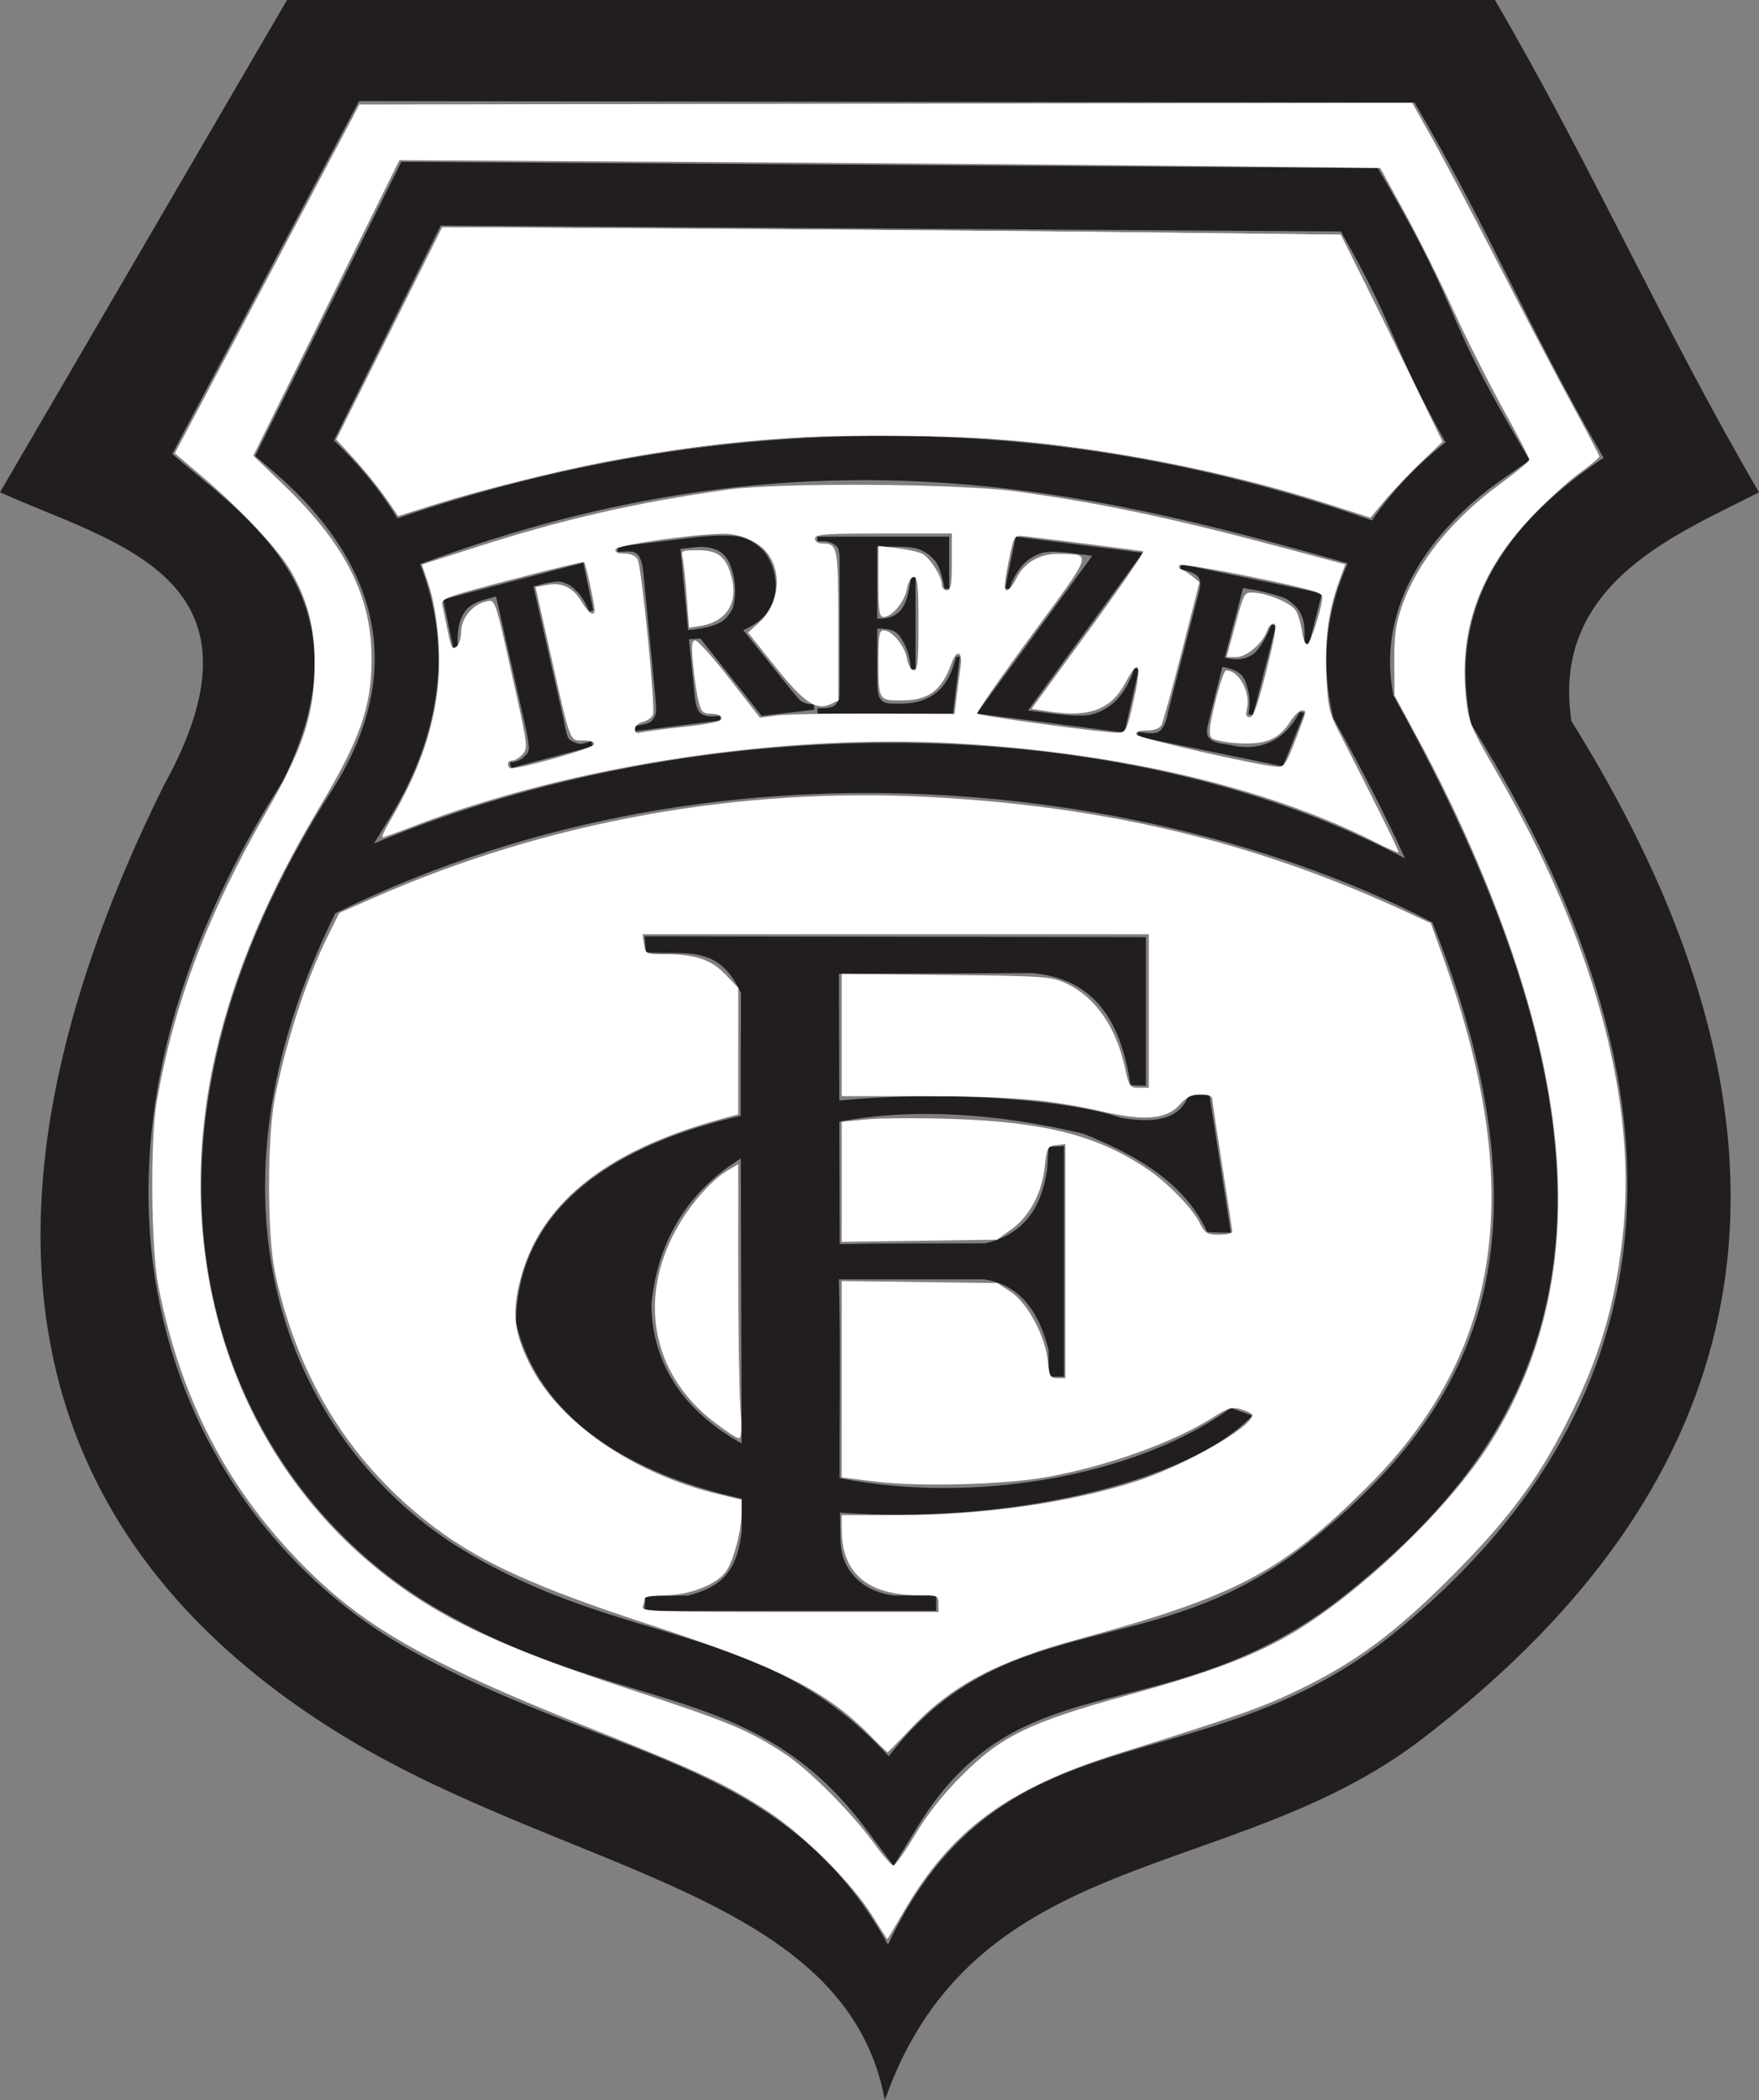 <?xml version="1.0" encoding="UTF-8" standalone="no"?>
<svg
xmlns:dc="http://purl.org/dc/elements/1.1/"
xmlns:cc="http://creativecommons.org/ns#"
xmlns:rdf="http://www.w3.org/1999/02/22-rdf-syntax-ns#"
xmlns:svg="http://www.w3.org/2000/svg"
xmlns="http://www.w3.org/2000/svg"
xmlns:sodipodi="http://sodipodi.sourceforge.net/DTD/sodipodi-0.dtd"
xmlns:inkscape="http://www.inkscape.org/namespaces/inkscape"
id="svg2"
version="1.1"
inkscape:version="0.48.0 r9654"
width="184.045"
height="219.684"
xml:space="preserve"
sodipodi:docname="Treze FC2.svg"><rect width="100%" height="100%" fill="#808080" stroke="none"/><defs
id="defs6" /><sodipodi:namedview
pagecolor="#ffffff"
bordercolor="#666666"
borderopacity="1"
objecttolerance="10"
gridtolerance="10"
guidetolerance="10"
inkscape:pageopacity="0"
inkscape:pageshadow="2"
inkscape:window-width="1515"
inkscape:window-height="971"
id="namedview4"
showgrid="false"
fit-margin-top="0"
fit-margin-left="0"
fit-margin-right="0"
fit-margin-bottom="0"
inkscape:zoom="2.8632034"
inkscape:cx="144.57722"
inkscape:cy="83.473189"
inkscape:window-x="106"
inkscape:window-y="0"
inkscape:window-maximized="0"
inkscape:current-layer="g12" /><g
id="g10"
inkscape:groupmode="layer"
inkscape:label="Palestra_Italia_Foot-Ball_Club_de_Curitiba-PR.eps"
transform="matrix(1.25,0,0,-1.25,-145.548,724.04)"><g
id="g12"><g
transform="translate(-425.879,1180.416)"
inkscape:label="Paulista_Futebol_Clube_SP.eps"
id="g10-9"><g
id="g4"
transform="matrix(1,0,0,-1,-181.776,492.923)"><g
transform="matrix(1,0,0,-1,701.334,1278.358)"
id="g3146"><g
transform="scale(0.24,0.24)"
id="g3148"><path
id="path3152"
style="fill:#221e1f;fill-opacity:1;fill-rule:evenodd;stroke:none"
d="m 516.637,385.957 7.472,-48.055 c -2.402,0 -5.605,0 -8.273,0.27 -8.543,18.687 -27.5,27.762 -42.981,34.172 -30.945,7.437 -60.578,8.996 -85.285,4.238 l 0.121,-42.684 c 16.821,0.266 33.907,0.266 50.723,0.266 17.356,4.008 20.289,17.887 21.625,25.629 l 0.535,8.012 5.34,0.265 0,-80.355 -5.34,0 c 0,2.937 0,6.14 0,9.074 -2.937,12.016 -9.078,22.961 -22.691,24.828 l -50.457,0 c 0.609,-24.39 0.137,-46.152 0.23,-69.285 45.188,-9.156 102.903,0.008 136.453,24.438 l 7.477,-2.668 C 509.43,250.688 446.176,236.09 387.762,240.27 c 0.047,-3.36 0.109,-6.762 0.199,-10.219 0.531,-11.211 9.074,-17.621 18.684,-18.688 l 14.683,0 0,-5.34 -101.711,0 0.266,5.075 c 5.074,0 9.879,0.265 14.949,0.265 11.481,2.938 17.086,8.278 18.688,22.426 l -0.004,11.352 c -39.036,8.668 -70.879,27.961 -78.75,61.527 0.718,41.246 36.289,62.348 78.418,71.949 -0.008,14.289 0.007,28.574 0.07,42.848 -7.742,16.816 -18.422,13.348 -33.106,14.148 l -0.531,5.606 174.86,-0.266 0,-51.793 c -1.868,0 -3.469,0 -5.34,0.27 -2.668,16.55 -8.809,36.84 -34.438,38.976 l -67.273,-0.269 0.125,-44.153 c 41.937,3.95 83.015,-0.617 98.117,-6.035 11.211,-1.871 20.555,-1.07 23.762,8.008 l 7.207,0 z M 353.199,363.762 c -17.597,-10.949 -29.027,-27.805 -31.179,-50.953 0.234,-21.942 12.597,-37.926 31.464,-48.426 -0.07,33.101 -0.234,66.254 -0.285,99.379"
inkscape:connector-curvature="0" /><path
id="path3154"
style="fill:#221e1f;fill-opacity:1;fill-rule:evenodd;stroke:none"
d="m 493.41,574.969 -40.047,-54.996 10.68,-1.336 c 5.074,-0.532 8.543,-0.532 10.68,-0.266 3.468,0.801 6.672,2.402 9.343,5.074 2.668,2.668 4.805,6.407 6.407,11.211 l 1.601,0 -5.07,-22.426 -51.527,6.676 40.312,54.992 -8.273,1.071 c -3.473,0.265 -5.61,0.531 -6.676,0.265 -1.867,0 -3.738,-0.535 -5.606,-1.601 -1.871,-1.067 -3.472,-2.403 -4.804,-4.27 -1.336,-1.871 -2.672,-4.008 -3.473,-6.941 l -1.602,0 3.739,18.152 44.316,-5.605"
inkscape:connector-curvature="0" /><path
id="path3156"
style="fill:#221e1f;fill-opacity:1;fill-rule:evenodd;stroke:none"
d="m 400.773,577.105 0,-25.097 1.067,0 c 3.473,0 6.14,1.336 7.742,3.738 1.602,2.402 2.402,6.141 2.938,10.68 l 1.601,0 0,-32.035 -1.601,0 c -0.266,3.468 -1.067,6.406 -2.137,8.543 -1.067,2.132 -2.137,3.734 -3.469,4.535 -1.336,0.801 -3.473,1.07 -6.141,1.07 l 0,-17.351 c 0,-3.473 0.266,-5.34 0.536,-6.141 0.265,-0.801 0.8,-1.336 1.332,-1.871 0.8,-0.531 1.871,-0.801 3.472,-0.801 l 3.203,0 c 5.071,0 9.075,1.336 12.282,4.004 3.203,2.672 5.336,6.676 6.672,12.281 l 1.335,0 -2.402,-19.754 -47.254,0 0,1.867 1.871,0 c 1.602,0 2.938,0.266 4.004,0.801 0.535,0.535 1.067,1.336 1.602,2.137 0.265,0.801 0.265,2.668 0.265,5.871 l 0,40.582 c 0,2.668 0,4.535 -0.265,5.07 0,1.071 -0.535,1.871 -1.336,2.403 -1.067,0.801 -2.402,1.336 -4.27,1.336 l -1.871,0 0,1.601 45.918,0 0,-18.152 -1.601,0 c -0.801,4.539 -1.868,7.742 -3.203,9.609 -1.602,1.867 -3.473,3.469 -6.141,4.274 -1.336,0.531 -4.27,0.8 -8.277,0.8 l -5.872,0"
inkscape:connector-curvature="0" /><path
id="path3158"
style="fill:#221e1f;fill-opacity:1;fill-rule:evenodd;stroke:none"
d="m 335.102,544.801 1.867,-18.153 c 0.265,-3.472 0.801,-5.609 1.336,-6.41 0.265,-0.8 1.066,-1.601 2.136,-1.867 1.067,-0.535 2.934,-0.535 5.606,-0.266 l 0,-1.601 -29.633,-3.738 0,1.867 c 2.668,0.269 4.27,0.801 5.34,1.336 0.801,0.801 1.332,1.601 1.601,2.402 0.532,1.067 0.266,3.203 0,6.676 l -4.007,41.644 c -0.266,3.473 -0.801,5.606 -1.332,6.407 -0.27,1.07 -1.071,1.601 -2.137,2.136 -1.066,0.266 -2.938,0.266 -5.606,0 l 0,1.871 26.696,3.204 c 7.207,0.8 12.281,0.8 15.75,0.265 3.203,-0.801 6.14,-2.402 8.543,-5.074 2.136,-2.668 3.472,-5.871 4.004,-9.875 0.535,-4.539 -0.801,-8.812 -3.469,-12.281 -1.867,-2.137 -4.539,-4.004 -7.742,-5.34 l 16.019,-20.024 c 2.133,-2.667 3.469,-4.269 4.27,-4.804 1.336,-0.801 2.672,-1.067 4.273,-1.067 l 0.266,-1.871 -18.422,-2.133 -21.356,26.961 -4.003,-0.265 z m -2.938,31.504 2.668,-28.301 2.402,0.266 c 4.008,0.535 6.942,1.335 8.813,2.406 1.867,1.066 3.203,2.668 4.269,4.804 0.801,2.403 1.071,5.071 0.801,8.543 -0.531,4.805 -1.867,8.274 -4.004,10.411 -2.402,2.136 -5.871,2.937 -10.41,2.402 l -4.539,-0.531"
inkscape:connector-curvature="0" /><path
id="path3160"
style="fill:#221e1f;fill-opacity:1;fill-rule:evenodd;stroke:none"
d="m 298.258,571.496 3.472,-16.551 -1.335,-0.535 c -1.602,3.738 -3.204,6.141 -4.805,7.477 -1.336,1.601 -2.938,2.402 -5.074,2.937 -1.067,0.266 -2.934,0 -5.606,-0.535 l -4.004,-1.066 10.68,-47.254 c 0.531,-3.203 1.066,-5.074 1.602,-5.875 0.531,-0.531 1.332,-1.067 2.402,-1.332 1.066,-0.535 2.137,-0.535 3.738,0 l 1.867,0.531 0.266,-1.867 -28.297,-7.477 -0.535,1.871 1.871,0.266 c 1.602,0.535 2.668,1.07 3.469,2.137 0.801,0.535 1.07,1.336 1.336,2.402 0,0.801 -0.266,2.938 -0.801,5.871 l -10.68,47.254 -3.738,-1.066 c -3.734,-1.071 -6.141,-2.403 -7.473,-4.805 -1.871,-2.938 -2.402,-6.941 -2.136,-11.481 l -1.602,-0.535 -3.473,16.821 48.856,12.812"
inkscape:connector-curvature="0" /><path
id="path3162"
style="fill:#221e1f;fill-opacity:1;fill-rule:evenodd;stroke:none"
d="m 528.383,562.688 -6.406,-24.293 1.332,-0.27 c 3.738,-0.801 6.675,0 9.078,1.871 2.136,2.137 4.004,5.34 5.875,9.879 l 1.601,-0.27 -8.011,-31.234 -1.602,0.266 c 0.535,3.472 0.535,6.41 -0.266,8.812 -0.535,2.403 -1.336,4.27 -2.668,5.34 -1.336,1.066 -3.207,1.867 -6.14,2.402 l -4.274,-16.82 c -0.8,-3.469 -1.336,-5.34 -1.066,-6.141 0,-0.8 0.266,-1.601 1.066,-2.136 0.536,-0.801 1.602,-1.067 3.473,-1.602 l 3.469,-0.531 c 5.34,-1.336 10.144,-0.801 14.148,1.066 4.004,1.868 7.477,5.34 10.145,10.411 l 1.601,-0.266 -7.472,-18.688 -50.723,10.411 0.266,1.601 1.867,-0.266 c 1.871,-0.265 3.203,-0.265 4.539,0 0.801,0.266 1.601,0.801 2.137,1.872 0.535,0.531 1.336,2.402 1.867,5.336 l 10.144,39.511 c 0.801,2.672 1.071,4.274 1.071,5.074 0,1.067 -0.27,1.868 -0.801,2.668 -1.07,1.071 -2.403,1.602 -4.274,2.137 l -1.867,0.266 0.266,1.871 49.121,-10.145 -4.539,-17.886 -1.602,0.531 c 0.27,4.539 0,7.742 -1.066,9.879 -1.067,2.402 -2.938,4.004 -5.34,5.605 -1.602,0.801 -4.539,1.602 -9.078,2.672 l -5.871,1.067"
inkscape:connector-curvature="0" /><path
id="path3164"
style="fill:#221e1f;fill-opacity:1;fill-rule:evenodd;stroke:none"
d="M 616.215,767.715 C 649.582,710.586 674.945,653.188 708.316,596.059 681.086,581.91 635.434,564.824 642.91,516.234 757.707,332.297 671.477,223.109 590.586,161.172 524.645,110.715 434.945,124.867 403.441,35.434 390.094,107.246 294.789,114.453 216.566,161.172 128.203,214.301 61.727,311.473 151.961,493.813 c 40.312,72.878 -17.617,84.359 -57.129,102.246 l 100.109,171.656 421.274,0 z M 233.43,586.961 c 111.465,38.191 228.535,38.812 339.875,-0.723 4.035,5.91 8.562,11.262 13.234,16.035 3.449,3.524 7.043,6.774 10.609,9.719 0.622,0.512 1.235,1.008 1.844,1.496 -9.531,16.953 -13.738,26.657 -17.969,36.422 -4.089,9.434 -8.207,18.934 -18.523,37.09 l -313.977,2.051 -37.234,-74.914 c 7.496,-7.149 15.531,-16.246 22.141,-27.176 z m 331.433,-15.672 c -92.23,26.367 -189.929,49.402 -323.511,-0.273 0.48,-1.223 0.937,-2.461 1.371,-3.719 8.39,-24.266 7.929,-54.137 -14.121,-88.234 l 0.019,-0.016 c -1.164,-1.832 -2.297,-3.656 -3.406,-5.473 113.648,47.531 259.832,47.778 359.637,-5.179 -6.809,14.918 -14.856,30.726 -24.247,47.527 l -0.773,1.383 -0.355,1.613 c -4.391,19.883 -1.356,37.434 5.386,52.371 z m 29.524,-125.207 c -86.172,45.063 -242.352,72.254 -382.614,3.188 -24.769,-49.985 -28.972,-94.481 -20.515,-131.157 9.234,-40.039 33.597,-70.91 62.597,-89.343 1.786,-1.133 3.567,-2.207 5.34,-3.223 l 0.043,-0.043 c 22.664,-13.145 43.856,-19.524 63.504,-25.438 30.133,-9.062 56.93,-17.128 82.047,-44.753 22.66,29.375 48.266,35.929 76.473,43.148 21.937,5.609 45.66,11.684 70.07,31.426 31.422,25.265 56.856,55.25 63.031,98.601 4.418,30.996 -0.715,69.129 -19.976,117.594 z m -15.824,257.52 c 13.113,-22.579 17.972,-33.789 22.796,-44.918 4.481,-10.336 8.93,-20.602 21.786,-42.606 l 5.179,-8.859 -8.48,-5.867 -0.012,-0.012 -0.047,-0.043 c -2.789,-1.91 -5.703,-4.067 -8.558,-6.426 -2.891,-2.387 -5.887,-5.105 -8.872,-8.152 -14.152,-14.461 -26.64,-35.516 -21.558,-61.485 48.719,-87.586 62.508,-151.074 55.555,-199.875 -7.168,-50.285 -35.805,-84.375 -71.118,-112.765 -28.207,-22.817 -54.336,-29.504 -78.5,-35.688 -27.277,-6.976 -51.707,-13.226 -71.683,-45.804 l -8.574,-13.985 -9.805,13.113 c -23.531,31.473 -50.012,39.442 -80.274,48.547 -20.816,6.262 -43.269,13.02 -68.234,27.493 l -0.008,-0.012 c -2.105,1.207 -4.179,2.453 -6.207,3.742 -33.519,21.309 -61.672,56.957 -72.328,103.16 -10.523,45.621 -3.961,101.399 31.555,163.43 2.734,4.773 5.625,9.562 8.676,14.363 l 0.086,0.086 c 17.66,27.262 18.257,50.484 11.843,69.043 -6.582,19.031 -20.547,33.781 -31.379,43.031 l -6.578,5.614 3.84,7.726 44.047,88.629 3.09,6.215 6.906,-0.043 327.297,-2.137 6.379,-0.039 3.18,-5.476 z m 9.621,28.339 C 617.016,682.555 625.559,657.461 654.121,608.07 630.629,592.32 597.527,563.488 607.938,515.168 706.98,356.859 654.656,257.547 580.441,197.746 513.434,143.82 444.555,173.988 404.512,89.625 367.938,156.102 304.398,154.23 235.523,193.742 c -75.55,43.516 -133.484,158.043 -42.183,301.403 32.039,64.074 -12.012,91.57 -38.442,114.261 l 65.141,123.071 368.145,-0.536"
inkscape:connector-curvature="0" /></g></g><g
transform="matrix(1,0,0,-1,701.334,1278.358)"
id="g3166" /></g></g><path
style="fill:#ffffff;stroke:none"
d="m 91.023,181.53 c -4.586,-4.662 -9.579,-7.172 -22.991,-11.558 -11.901,-3.892 -17.685,-6.508 -22.613,-10.229 -8.603,-6.495 -14.175,-15.36 -16.6,-26.41 -0.897,-4.089 -0.894,-14.555 0.007,-18.846 1.265,-6.028 3.249,-12.06 5.393,-16.392 l 1.285,-2.597 3.493,-1.538 C 57.307,85.896 77.393,82.275 97.617,83.391 c 18.425,1.017 33.857,4.753 49.475,11.977 l 2.619,1.212 1.305,3.627 c 8.676,24.108 6.218,41.231 -7.943,55.318 -8.99,8.943 -13.625,11.393 -30.083,15.901 -8.817,2.415 -13.424,4.871 -17.762,9.47 -1.243,1.318 -2.308,2.396 -2.366,2.396 -0.059,0 -0.887,-0.793 -1.84,-1.762 l 0,0 z m 7.173,-13.78 c 0,-0.831 -0.097,-0.873 -2.032,-0.873 -5.394,0 -8.096,-2.301 -8.096,-6.896 l 0,-1.487 6.035,0 c 8.744,0 17.877,-1.303 24.773,-3.534 5.057,-1.636 12.15,-5.684 12.15,-6.934 0,-0.142 -0.511,-0.407 -1.135,-0.59 -0.989,-0.289 -1.363,-0.187 -2.913,0.798 -4.171,2.65 -10.955,5.093 -17.431,6.277 -4.329,0.792 -13.389,1.036 -17.878,0.482 l -3.601,-0.444 0,-10.27 0,-10.27 8.147,0.105 8.147,0.105 1.429,0.946 c 1.74,1.152 3.603,4.668 3.853,7.27 0.149,1.549 0.257,1.738 0.996,1.738 l 0.829,0 0,-12.247 0,-12.247 -0.96,0.111 c -0.903,0.104 -0.975,0.241 -1.201,2.295 -0.305,2.767 -1.603,5.175 -3.528,6.547 l -1.47,1.048 -8.12,0.111 -8.12,0.111 0,-6.28 0,-6.28 2.707,-0.254 c 1.489,-0.14 5.536,-0.155 8.993,-0.035 9.675,0.337 15.163,1.764 20.354,5.291 2.008,1.364 4.612,4.034 5.354,5.489 0.611,1.197 0.808,1.324 2.065,1.324 0.764,0 1.39,-0.134 1.39,-0.297 0,-0.163 -0.471,-3.267 -1.046,-6.898 -0.575,-3.631 -1.047,-6.797 -1.048,-7.037 -0.001,-0.266 -0.481,-0.437 -1.229,-0.437 -0.936,0 -1.461,0.261 -2.212,1.101 -1.329,1.487 -3.672,1.695 -7.955,0.707 -5.427,-1.253 -9.716,-1.626 -18.73,-1.627 l -8.644,-0.001 0,-6.399 0,-6.399 10.914,0.117 c 10.27,0.11 11.009,0.161 12.524,0.862 3.099,1.434 5.289,4.581 6.219,8.933 0.404,1.89 0.489,2.008 1.452,2.008 l 1.023,-1e-5 0,-8.033 0,-8.033 -26.483,0 -26.483,0 0.154,1.048 c 0.152,1.033 0.183,1.048 2.297,1.05 3.107,0.003 4.736,0.563 6.247,2.147 l 1.31,1.373 0,6.611 0,6.611 -2.008,0.555 c -12.098,3.341 -18.994,9.01 -20.905,17.187 -0.747,3.196 -0.494,5.174 1.066,8.329 3.036,6.143 10.806,11.515 19.765,13.665 l 2.431,0.584 -0.004,1.417 c -0.005,1.772 -0.808,4.847 -1.568,6.007 -0.913,1.393 -3.815,2.562 -6.373,2.566 -1.201,0.002 -2.183,0.148 -2.183,0.324 0,0.176 -0.095,0.569 -0.212,0.873 -0.191,0.499 1.305,0.552 15.367,0.552 l 15.579,0 0,-0.873 z"
id="path3823"
inkscape:connector-curvature="0"
transform="matrix(0.8,0,0,-0.8,116.438,579.232)" /><path
style="fill:#ffffff;stroke:none"
d="m 74.734,148.775 c -6.695,-5.139 -8.107,-13.319 -3.597,-20.841 1.4,-2.335 3.46,-4.59 5.053,-5.531 l 1.051,-0.621 0,11.142 c 0,6.128 0.102,12.581 0.227,14.339 0.157,2.219 0.11,3.197 -0.155,3.197 -0.21,0 -1.37,-0.759 -2.578,-1.686 z"
id="path3825"
inkscape:connector-curvature="0"
transform="matrix(0.8,0,0,-0.8,116.438,579.232)" /><path
style="fill:#ffffff;stroke:none"
d="m 40.447,52.156 c -0.664,-1 -2.117,-2.801 -3.23,-4.003 l -2.022,-2.184 5.541,-11.099 5.541,-11.099 27.619,0.165 c 15.19,0.091 36.341,0.266 47.003,0.391 l 19.384,0.226 2.518,5.064 c 1.385,2.785 3.777,7.658 5.315,10.827 l 2.797,5.763 -2.37,2.27 c -1.303,1.249 -2.994,3.035 -3.758,3.97 l -1.389,1.7 -4.001,-1.298 C 115.948,45.246 90.822,43.515 65.884,47.784 60.828,48.65 50.513,51.17 45.389,52.792 l -3.735,1.182 -1.207,-1.819 z"
id="path3827"
inkscape:connector-curvature="0"
transform="matrix(0.8,0,0,-0.8,116.438,579.232)" /><path
style="fill:#ffffff;stroke:none"
d="m 71.85,62.398 c -0.136,-1.798 -0.332,-3.622 -0.435,-4.054 -0.176,-0.737 -0.077,-0.786 1.596,-0.786 2.117,0 2.955,0.659 3.524,2.769 0.729,2.707 -0.508,4.702 -3.184,5.136 l -1.254,0.203 -0.247,-3.269 0,0 z"
id="path3829"
inkscape:connector-curvature="0"
transform="matrix(0.8,0,0,-0.8,116.438,579.232)" /><path
style="fill:#ffffff;stroke:none"
d="m 40.286,51.985 c -0.768,-1.089 -2.227,-2.888 -3.242,-4 l -1.847,-2.02 5.54,-11.097 5.54,-11.097 27.619,0.165 c 15.19,0.091 36.341,0.266 47.003,0.391 l 19.384,0.226 2.524,5.064 c 1.388,2.785 3.783,7.658 5.321,10.827 l 2.797,5.763 -2.194,2.096 c -1.207,1.153 -2.902,2.936 -3.768,3.964 l -1.574,1.868 -4.519,-1.445 c -9.662,-3.089 -20.568,-5.34 -31.592,-6.522 -6.527,-0.699 -21.492,-0.789 -27.941,-0.166 -11.748,1.133 -23.469,3.499 -34.456,6.956 l -3.198,1.006 -1.396,-1.979 z"
id="path3831"
inkscape:connector-curvature="0"
transform="matrix(0.8,0,0,-0.8,116.438,579.232)" /><path
style="fill:#ffffff;stroke:none"
d="m 91.21,200.309 c -2.068,-3.32 -7.121,-8.359 -10.827,-10.798 -4.227,-2.781 -7.309,-4.234 -17.987,-8.478 -18.598,-7.391 -25.113,-11.201 -32.115,-18.783 -7.089,-7.675 -11.526,-16.637 -13.706,-27.681 -0.775,-3.927 -0.873,-15.383 -0.166,-19.384 1.838,-10.394 5.354,-19.659 11.525,-30.366 3.829,-6.644 4.974,-10.175 4.99,-15.387 0.011,-3.766 -0.731,-6.646 -2.505,-9.72 -1.283,-2.222 -5.284,-6.483 -9.25,-9.851 l -2.874,-2.44 9.654,-18.245 9.654,-18.245 55.076,-0.088 55.076,-0.088 2.111,3.756 c 1.161,2.066 4.334,8.078 7.051,13.36 2.717,5.283 6.175,11.871 7.685,14.642 1.51,2.771 2.746,5.132 2.746,5.247 0,0.115 -0.955,0.905 -2.122,1.755 -1.167,0.85 -3.416,2.906 -4.999,4.569 -5.411,5.686 -7.628,11.88 -6.823,19.058 0.275,2.452 0.512,3.016 3.267,7.774 9.96,17.2 14.556,33.815 13.183,47.658 -0.77,7.765 -2.465,13.499 -6.055,20.49 -3.045,5.93 -6.091,9.987 -11.818,15.741 -5.917,5.944 -9.989,8.985 -15.891,11.863 -3.931,1.917 -6.33,2.768 -19.035,6.754 -11.683,3.666 -17.586,8.031 -22.59,16.706 -0.864,1.497 -1.596,2.718 -1.627,2.713 -0.031,-0.005 -0.764,-1.144 -1.628,-2.532 l 0,0 z m 4.54,-8.388 c 1.273,-2.131 2.927,-4.223 4.905,-6.203 4.1,-4.104 7.072,-5.549 17.154,-8.339 8.32,-2.302 12.766,-3.93 16.635,-6.089 7.337,-4.096 17.128,-13.394 21.564,-20.479 8.13,-12.986 9.2,-28.765 3.253,-47.959 -2.587,-8.35 -6.366,-17.199 -10.989,-25.735 l -2.364,-4.366 -0.019,-3.493 c -0.015,-2.778 0.146,-3.97 0.788,-5.829 1.595,-4.615 5.272,-9.165 10.456,-12.937 1.585,-1.153 2.881,-2.244 2.881,-2.425 0,-0.181 -1.236,-2.56 -2.746,-5.287 -1.51,-2.727 -3.859,-7.395 -5.221,-10.374 -1.361,-2.979 -3.636,-7.536 -5.055,-10.127 L 144.413,17.568 123.487,17.347 C 111.978,17.226 88.888,17.042 72.176,16.939 l -30.386,-0.187 -7.641,15.459 -7.641,15.459 3.212,3.096 c 6.518,6.283 9.234,11.754 9.161,18.449 -0.053,4.83 -1.27,8.236 -5.422,15.178 -5.439,9.093 -8.952,17.404 -10.874,25.729 -5.224,22.626 2.543,44.349 20.186,56.457 5.16,3.541 11.407,6.287 22.885,10.06 10.783,3.545 12.678,4.332 16.499,6.855 2.571,1.698 7.029,6.191 9.406,9.48 0.864,1.195 1.727,2.17 1.919,2.168 0.192,-0.003 1.214,-1.452 2.27,-3.22 l 0,0 z"
id="path3833"
inkscape:connector-curvature="0"
transform="matrix(0.8,0,0,-0.8,116.438,579.232)" /><path
style="fill:#ffffff;stroke:none"
d="M 143.873,88.084 C 132.711,82.44 117.517,78.824 100.64,77.795 82.155,76.668 59.865,80.02 43.288,86.42 c -1.674,0.646 -3.142,1.175 -3.264,1.175 -0.122,0 0.206,-0.728 0.727,-1.618 3.008,-5.133 4.512,-9.316 5.052,-14.051 0.397,-3.483 -0.04,-8.133 -1.037,-11.031 l -0.633,-1.839 5.639,-1.806 c 9.291,-2.975 16.841,-4.701 26.42,-6.039 5.302,-0.741 24.103,-0.627 30.036,0.181 8.923,1.216 16.499,2.819 28.531,6.04 l 6.004,1.607 -0.656,1.792 c -1.103,3.012 -1.499,5.942 -1.327,9.811 0.141,3.175 0.297,3.914 1.198,5.674 4.013,7.842 6.445,12.762 6.35,12.851 -0.061,0.057 -1.166,-0.43 -2.456,-1.082 l 0,0 z M 62.144,77.873 c 0.086,-0.259 -0.315,-0.407 -1.102,-0.407 -1.475,0 -1.302,0.461 -3.502,-9.336 l -1.508,-6.717 1.2,-0.225 c 1.579,-0.296 2.749,0.276 3.636,1.781 0.725,1.229 1.363,1.605 1.34,0.789 -0.018,-0.627 -0.933,-4.817 -1.083,-4.961 -0.07,-0.067 -3.477,0.755 -7.571,1.825 -6.919,1.808 -7.433,1.997 -7.276,2.672 0.093,0.399 0.352,1.639 0.576,2.753 0.339,1.688 0.49,1.958 0.902,1.616 0.272,-0.226 0.495,-0.933 0.495,-1.571 0,-1.378 1.153,-2.821 2.51,-3.139 1.106,-0.259 0.93,-0.764 3.082,8.877 1.356,6.076 1.4,6.448 0.834,7.072 -0.328,0.363 -0.808,0.66 -1.067,0.66 -0.477,0 -0.628,0.424 -0.276,0.776 0.315,0.315 8.662,-2.02 8.81,-2.464 l 0,0 z m 73.391,-0.437 c 1.241,-3.25 1.213,-3.115 0.642,-3.109 -0.24,0.002 -0.788,0.547 -1.218,1.211 -1.173,1.81 -2.543,2.375 -5.377,2.215 -1.312,-0.074 -2.576,-0.326 -2.81,-0.559 -0.333,-0.333 -0.253,-1.138 0.375,-3.743 0.44,-1.825 0.953,-3.319 1.14,-3.319 1.367,0 2.606,2.334 2.167,4.083 -0.143,0.572 -0.051,0.807 0.316,0.807 0.375,0 0.856,-1.35 1.743,-4.89 0.914,-3.65 1.108,-4.89 0.765,-4.89 -0.252,0 -0.556,0.306 -0.675,0.681 -0.414,1.303 -2.15,2.812 -3.236,2.812 l -1.029,0 0.923,-3.405 c 0.914,-3.371 0.934,-3.405 1.955,-3.33 1.666,0.122 3.976,1.147 4.422,1.963 0.227,0.415 0.501,1.384 0.607,2.152 0.107,0.768 0.351,1.346 0.543,1.284 0.354,-0.114 1.568,-3.964 1.57,-4.979 0.001,-0.437 -1.521,-0.864 -7.338,-2.061 -4.037,-0.83 -7.455,-1.386 -7.596,-1.235 -0.141,0.151 -0.062,0.345 0.175,0.43 0.238,0.085 0.763,0.423 1.168,0.751 l 0.736,0.596 -1.824,7.147 c -1.003,3.931 -1.967,7.422 -2.141,7.758 -0.211,0.408 -0.729,0.611 -1.556,0.611 -0.806,0 -1.191,0.146 -1.1,0.418 0.123,0.369 12.845,3.273 14.819,3.382 0.634,0.035 0.928,-0.41 1.834,-2.782 l 0,0 z M 71.565,76.031 c 2.816,-0.31 3.929,-0.563 3.929,-0.896 0,-0.281 -0.408,-0.464 -1.034,-0.464 -0.903,0 -1.077,-0.167 -1.369,-1.31 -0.184,-0.72 -0.442,-2.449 -0.573,-3.842 -0.189,-2.013 -0.141,-2.531 0.234,-2.526 0.26,0.003 1.887,1.822 3.615,4.043 l 3.143,4.037 1.746,-0.228 c 0.96,-0.125 5.542,-0.211 10.182,-0.19 l 8.435,0.038 0.223,-1.845 c 0.123,-1.015 0.309,-2.434 0.414,-3.154 0.227,-1.559 -0.41,-1.798 -0.934,-0.349 -1.064,2.937 -2.405,3.929 -5.314,3.929 -2.334,0 -2.354,-0.035 -2.354,-4.22 0,-2.577 0.093,-3.115 0.54,-3.115 0.878,0 2.19,1.573 2.445,2.93 0.137,0.73 0.441,1.261 0.722,1.261 0.391,0 0.485,-0.95 0.485,-4.89 0,-3.939 -0.094,-4.89 -0.485,-4.89 -0.281,0 -0.585,0.532 -0.722,1.261 -0.255,1.357 -1.567,2.93 -2.445,2.93 -0.453,0 -0.54,-0.597 -0.54,-3.715 l 0,-3.715 1.958,0.23 c 1.077,0.127 2.264,0.394 2.638,0.594 0.819,0.438 2.037,2.351 2.039,3.201 6.99e-4,0.336 0.237,0.611 0.525,0.611 0.425,0 0.524,-0.563 0.524,-2.969 l 0,-2.969 -7.16,0 c -6.131,0 -7.16,0.075 -7.16,0.524 0,0.314 0.322,0.524 0.803,0.524 1.568,0 1.642,0.385 1.642,8.634 l 0,7.796 -0.857,0.391 c -1.485,0.677 -2.756,-0.2 -5.789,-3.997 l -2.8,-3.504 1.195,-1.094 c 2.041,-1.87 2.413,-5.152 0.818,-7.221 -0.938,-1.217 -2.838,-2.05 -4.616,-2.024 -3.324,0.049 -11.114,1.176 -11.265,1.631 -0.094,0.285 0.224,0.437 0.92,0.437 0.656,0 1.19,0.234 1.392,0.611 0.426,0.797 1.882,15.516 1.605,16.236 -0.117,0.304 -0.593,0.648 -1.06,0.765 -0.466,0.117 -0.848,0.456 -0.848,0.754 0,0.349 0.217,0.478 0.611,0.365 0.336,-0.097 2.379,-0.37 4.54,-0.608 l 0,0 z M 118.635,73.187 c 0.842,-3.786 0.537,-4.435 -0.852,-1.816 -1.51,2.847 -3.768,3.711 -7.994,3.062 l -1.853,-0.285 5.983,-8.199 c 3.291,-4.509 5.853,-8.233 5.695,-8.276 -0.312,-0.083 -10.802,-1.412 -12.496,-1.583 -1.028,-0.104 -1.033,-0.094 -1.609,2.777 -0.422,2.106 -0.467,2.881 -0.168,2.881 0.225,0 0.672,-0.551 0.993,-1.225 0.787,-1.65 2.459,-2.623 4.435,-2.581 3.549,0.076 3.688,-0.344 -2.82,8.5 -3.243,4.407 -5.809,8.1 -5.703,8.208 0.251,0.256 13.681,2.07 14.784,1.998 0.779,-0.051 0.909,-0.332 1.605,-3.461 l 0,0 z"
id="path3835"
inkscape:connector-curvature="0"
transform="matrix(0.8,0,0,-0.8,116.438,579.232)" /></g></g></svg>